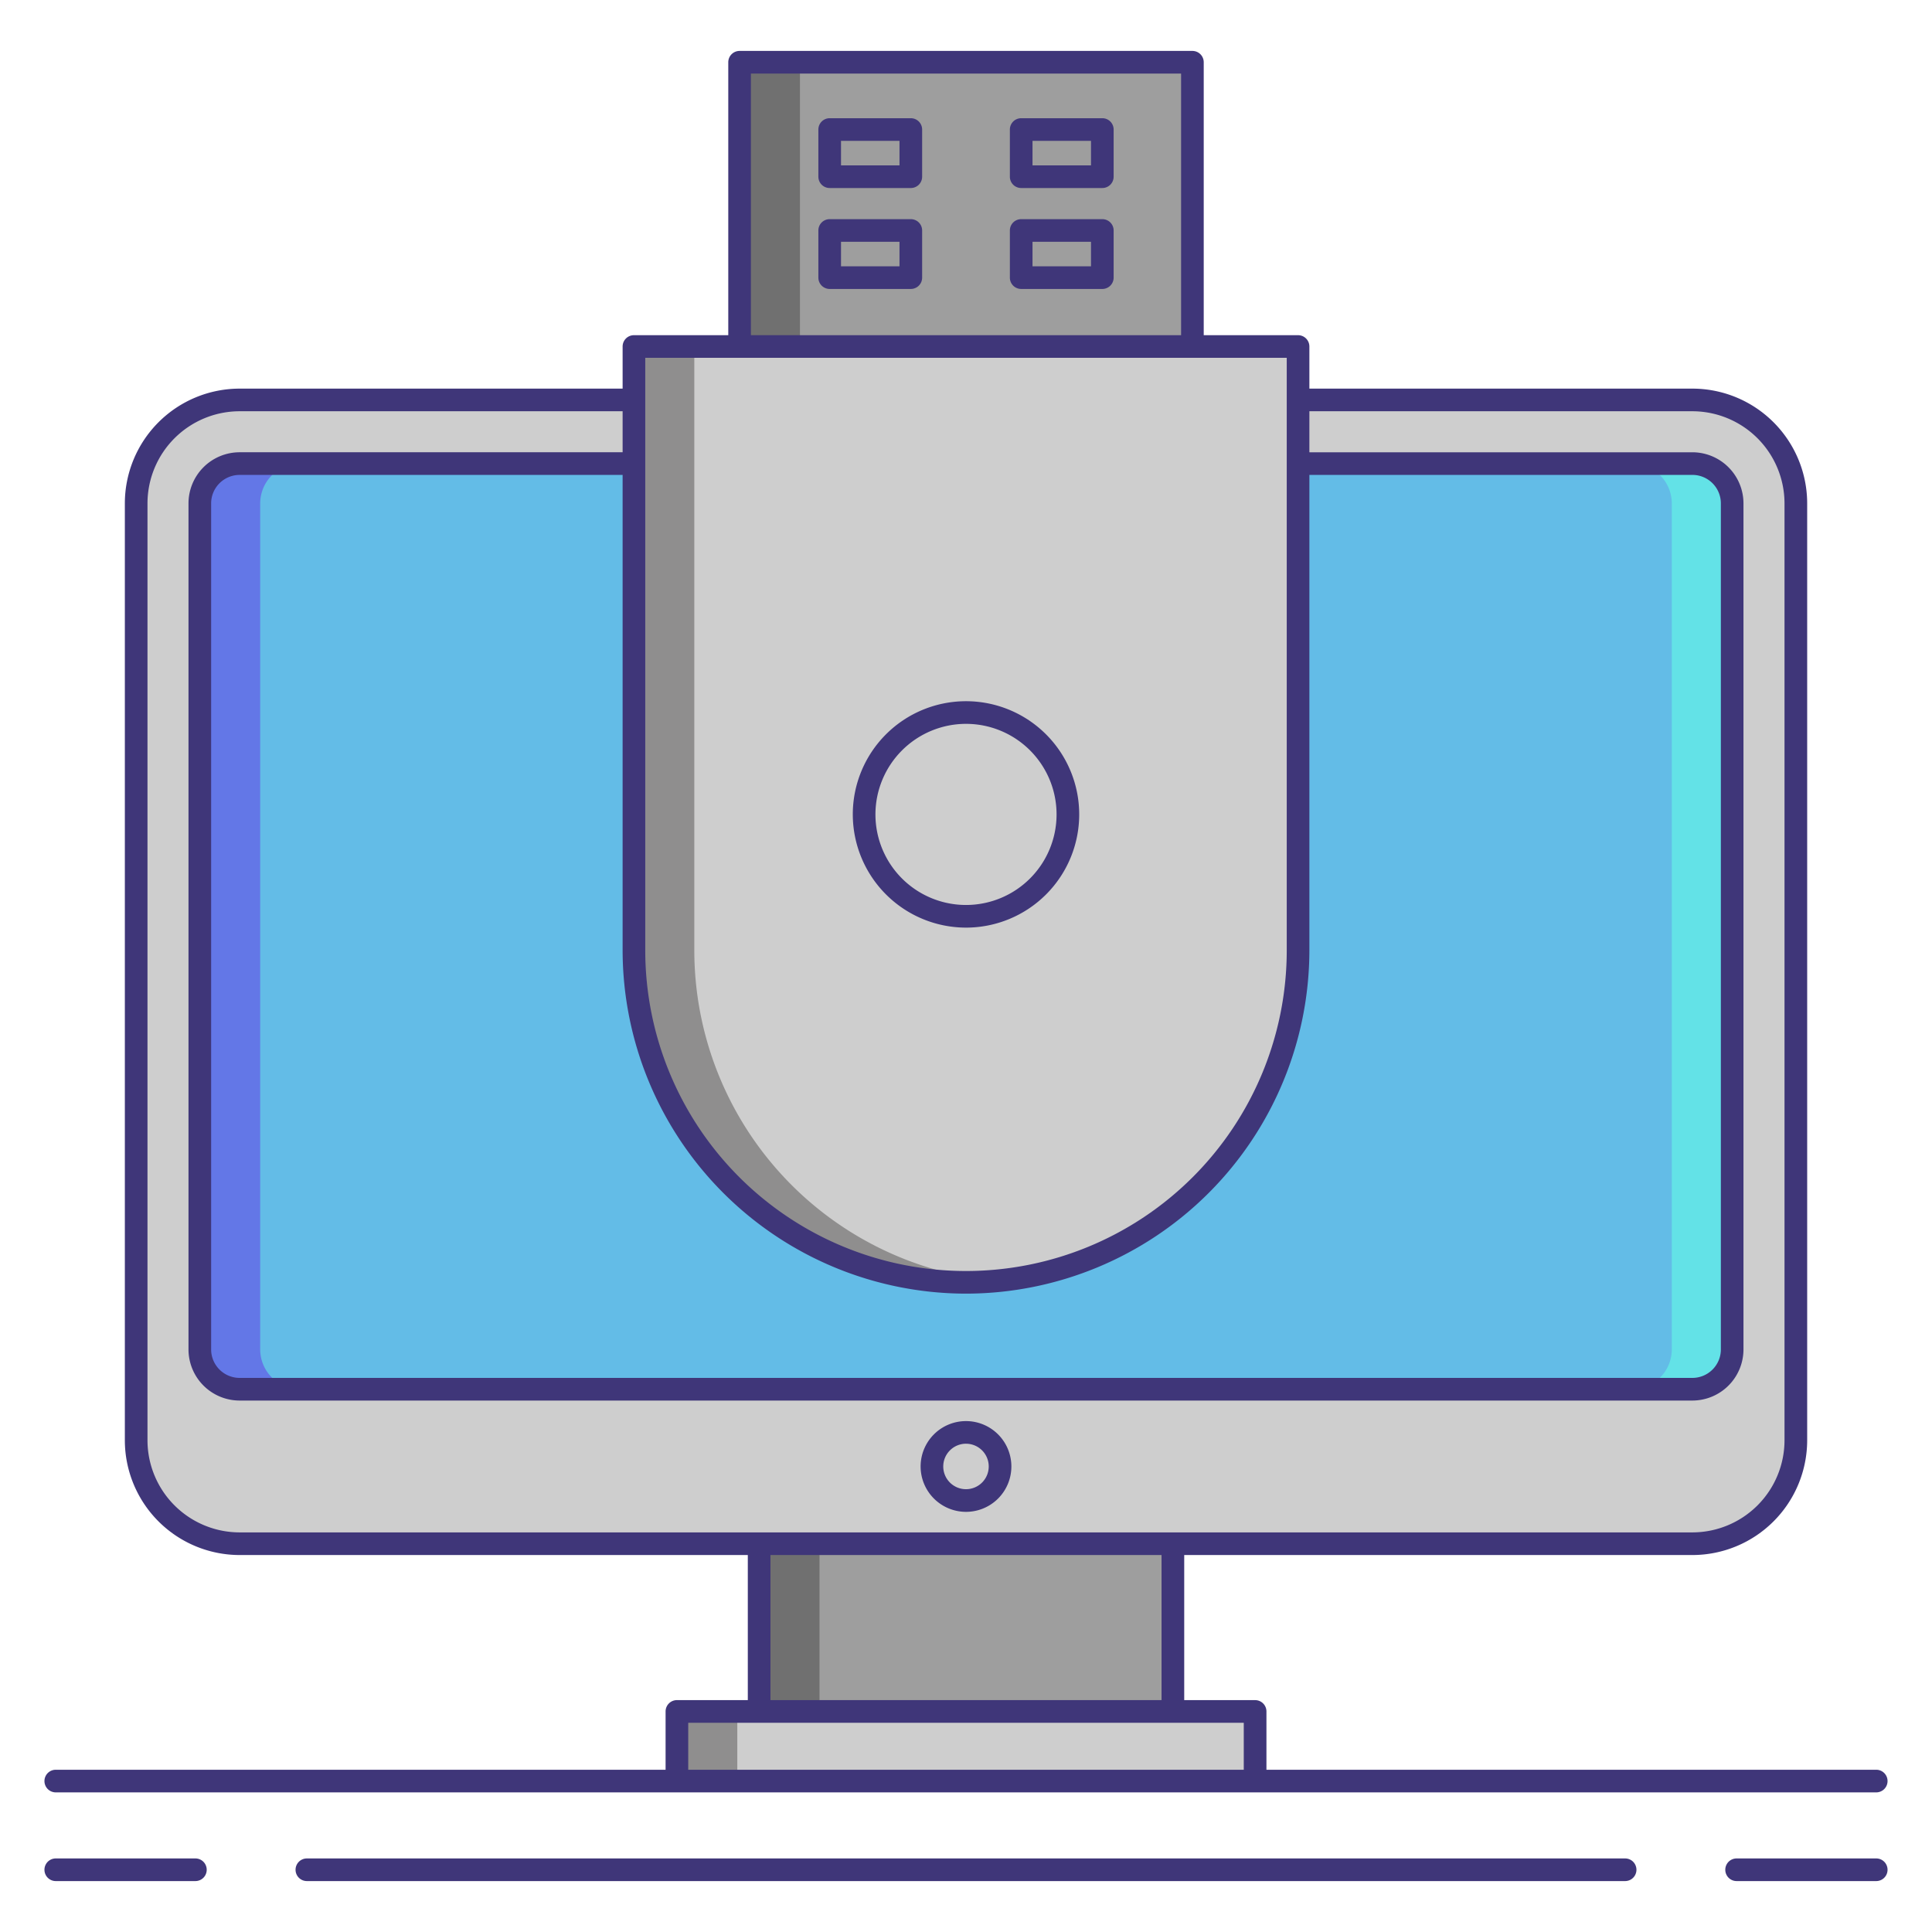 <svg xmlns="http://www.w3.org/2000/svg" version="1.1" xmlns:xlink="http://www.w3.org/1999/xlink" width="512" height="512" x="0" y="0" viewBox="0 0 256 256" style="enable-background:new 0 0 512 512" xml:space="preserve" class=""><g><rect width="219.915" height="151.557" x="18.043" y="52.993" fill="#CECECE" rx="13.706" opacity="1" data-original="#f46275" class=""></rect><rect width="203.046" height="122.653" x="26.477" y="61.427" fill="#63BCE7" rx="5.271" opacity="1" data-original="#63bce7" class=""></rect><path fill="#6377E7" d="M34.477 178.808V66.7a5.287 5.287 0 0 1 5.271-5.271h-8a5.287 5.287 0 0 0-5.271 5.271v112.11a5.287 5.287 0 0 0 5.271 5.271h8a5.287 5.287 0 0 1-5.271-5.273z" opacity="1" data-original="#6377e7" class=""></path><path fill="#63E2E7" d="M221.523 178.808V66.7a5.287 5.287 0 0 0-5.271-5.271h8a5.287 5.287 0 0 1 5.271 5.271v112.11a5.287 5.287 0 0 1-5.271 5.271h-8a5.287 5.287 0 0 0 5.271-5.273z" opacity="1" data-original="#63e2e7"></path><path fill="#CECECE" d="M89.695 226.774h76.61v9.225h-76.61z" opacity="1" data-original="#f8af23" class=""></path><path fill="#8F8E8E" d="M89.695 226.774h8v9.225h-8z" opacity="1" data-original="#f87023" class=""></path><path fill="#9E9E9E" d="M100.589 204.55h54.822v22.224h-54.822z" opacity="1" data-original="#9e9e9e" class=""></path><path fill="#707070" d="M100.589 204.55h8v22.224h-8z" opacity="1" data-original="#707070" class=""></path><circle cx="128" cy="194.315" r="4.513" fill="#CECECE" opacity="1" data-original="#f8af23" class=""></circle><path fill="#CECECE" d="M84 45.914h88v80a44 44 0 0 1-44 44 44 44 0 0 1-44-44v-80z" opacity="1" data-original="#f8af23" class=""></path><path fill="#8F8E8E" d="M92 125.914v-80h-8v80a44 44 0 0 0 44 44c1.349 0 2.682-.07 4-.189a44 44 0 0 1-40-43.811z" opacity="1" data-original="#f87023" class=""></path><path fill="#9E9E9E" d="M98 8.247h60v37.667H98z" opacity="1" data-original="#9e9e9e" class=""></path><path fill="#707070" d="M98 8.247h8v37.667h-8z" opacity="1" data-original="#707070" class=""></path><circle cx="128" cy="107.914" r="13.5" fill="#CECECE" opacity="1" data-original="#f46275" class=""></circle><g fill="#3F3679"><path d="M25.89 246.253H7.39a1.5 1.5 0 1 0 0 3h18.5a1.5 1.5 0 1 0 0-3zM248.61 246.253h-18.5a1.5 1.5 0 0 0 0 3h18.5a1.5 1.5 0 0 0 0-3zM215.337 246.253H40.663a1.5 1.5 0 0 0 0 3h174.674a1.5 1.5 0 0 0 0-3zM7.39 237.5h241.22a1.5 1.5 0 0 0 0-3h-80.8v-7.725a1.5 1.5 0 0 0-1.5-1.5h-9.395V206.05h67.341a15.223 15.223 0 0 0 15.205-15.206V66.7a15.223 15.223 0 0 0-15.205-15.206H173.5v-5.58a1.5 1.5 0 0 0-1.5-1.5h-12.5V8.247a1.5 1.5 0 0 0-1.5-1.5H98a1.5 1.5 0 0 0-1.5 1.5v36.167H84a1.5 1.5 0 0 0-1.5 1.5v5.58H31.748A15.223 15.223 0 0 0 16.543 66.7v124.144a15.223 15.223 0 0 0 15.205 15.206h67.341v19.224h-9.395a1.5 1.5 0 0 0-1.5 1.5v7.726H7.39a1.5 1.5 0 1 0 0 3zM128 171.414a45.551 45.551 0 0 0 45.5-45.5V62.927h50.752a3.775 3.775 0 0 1 3.771 3.771v112.11a3.775 3.775 0 0 1-3.771 3.771H31.748a3.775 3.775 0 0 1-3.771-3.771V66.7a3.775 3.775 0 0 1 3.771-3.771H82.5v62.987a45.551 45.551 0 0 0 45.5 45.498zM99.5 9.747h57v34.667h-57zm-14 37.667h85v78.5a42.5 42.5 0 0 1-85 0zm-65.957 143.43V66.7a12.22 12.22 0 0 1 12.205-12.207H82.5v5.434H31.748a6.779 6.779 0 0 0-6.771 6.773v112.11a6.779 6.779 0 0 0 6.771 6.771h192.5a6.779 6.779 0 0 0 6.771-6.771V66.7a6.779 6.779 0 0 0-6.771-6.771H173.5v-5.436h50.752A12.22 12.22 0 0 1 236.457 66.7v124.144a12.22 12.22 0 0 1-12.205 12.206H31.748a12.22 12.22 0 0 1-12.205-12.206zm82.546 15.206h51.822v19.224h-51.822zm-10.895 22.224h73.611v6.226H91.194z" fill="#3F3679" opacity="1" data-original="#3f3679" class=""></path><path d="M128 200.328a6.013 6.013 0 1 0-6.014-6.013 6.02 6.02 0 0 0 6.014 6.013zm0-9.027a3.013 3.013 0 1 1-3.014 3.014A3.017 3.017 0 0 1 128 191.3zM120.688 15.664h-10.75a1.5 1.5 0 0 0-1.5 1.5v6.25a1.5 1.5 0 0 0 1.5 1.5h10.75a1.5 1.5 0 0 0 1.5-1.5v-6.25a1.5 1.5 0 0 0-1.5-1.5zm-1.5 6.25h-7.75v-3.25h7.75zM146.063 15.664h-10.75a1.5 1.5 0 0 0-1.5 1.5v6.25a1.5 1.5 0 0 0 1.5 1.5h10.75a1.5 1.5 0 0 0 1.5-1.5v-6.25a1.5 1.5 0 0 0-1.5-1.5zm-1.5 6.25h-7.75v-3.25h7.75zM120.688 29.039h-10.75a1.5 1.5 0 0 0-1.5 1.5v6.25a1.5 1.5 0 0 0 1.5 1.5h10.75a1.5 1.5 0 0 0 1.5-1.5v-6.25a1.5 1.5 0 0 0-1.5-1.5zm-1.5 6.25h-7.75v-3.25h7.75zM146.063 29.039h-10.75a1.5 1.5 0 0 0-1.5 1.5v6.25a1.5 1.5 0 0 0 1.5 1.5h10.75a1.5 1.5 0 0 0 1.5-1.5v-6.25a1.5 1.5 0 0 0-1.5-1.5zm-1.5 6.25h-7.75v-3.25h7.75zM128 122.914a15 15 0 1 0-15-15 15.017 15.017 0 0 0 15 15zm0-27a12 12 0 1 1-12 12 12.013 12.013 0 0 1 12-12z" fill="#3F3679" opacity="1" data-original="#3f3679" class=""></path></g></g></svg>